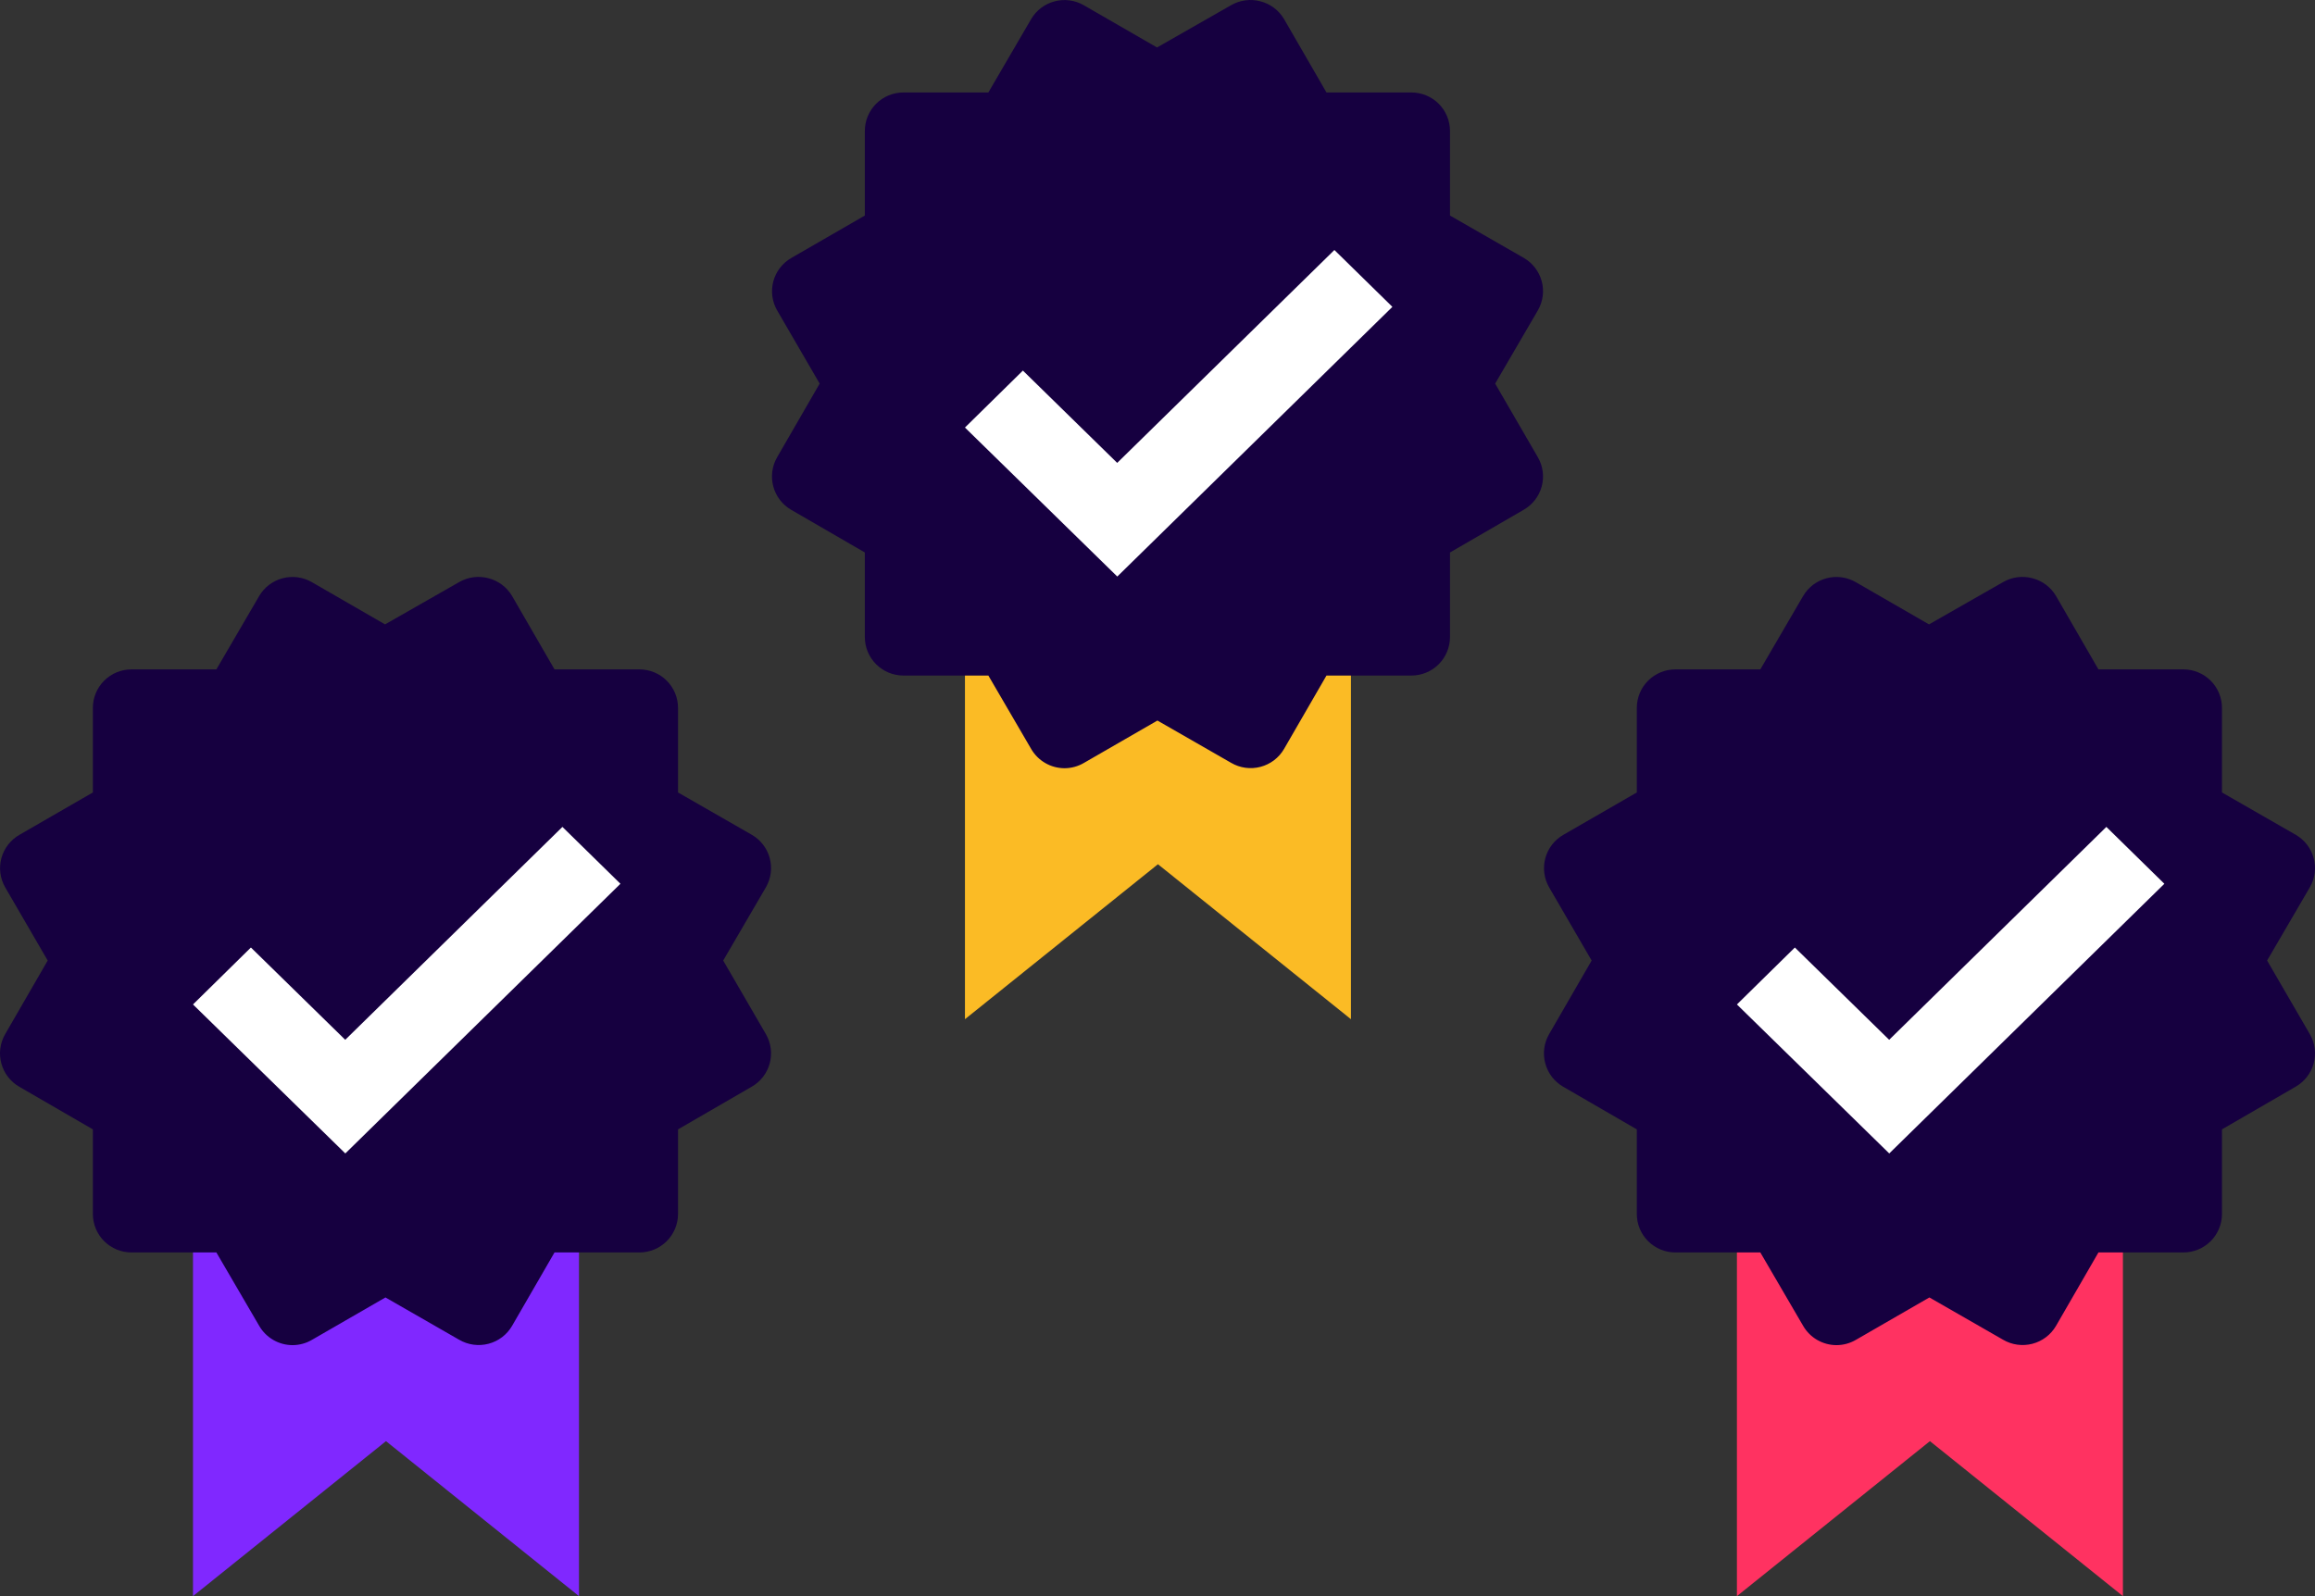 <svg width="145" height="100" viewBox="0 0 145 100" fill="none" xmlns="http://www.w3.org/2000/svg">
<rect x="0" y="0" width="145" height="100" fill="#333333" stroke="none"/>
<path d="M12.088 100V63.855H36.264V100L24.176 90.29L12.088 100Z" fill="#8028FF"/>
<path d="M0.087 66.637C0.254 67.245 0.653 67.764 1.199 68.082L5.817 70.757V76.058C5.817 76.698 6.072 77.31 6.525 77.762C6.979 78.214 7.593 78.468 8.235 78.468H13.553L16.237 83.07C16.448 83.435 16.751 83.737 17.116 83.949C17.48 84.16 17.894 84.273 18.316 84.275C18.75 84.275 19.176 84.159 19.549 83.938L24.143 81.287L28.76 83.938C29.035 84.098 29.338 84.203 29.653 84.246C29.969 84.289 30.289 84.27 30.597 84.189C30.905 84.109 31.193 83.969 31.447 83.776C31.7 83.585 31.912 83.345 32.072 83.07L34.732 78.468H40.05C40.692 78.468 41.307 78.214 41.76 77.762C42.213 77.31 42.468 76.698 42.468 76.058V70.757L47.086 68.082C47.639 67.765 48.043 67.242 48.211 66.628C48.378 66.014 48.295 65.359 47.98 64.805L45.297 60.179L47.98 55.577C48.295 55.023 48.378 54.368 48.211 53.754C48.043 53.14 47.639 52.617 47.086 52.299L42.468 49.649V44.348C42.468 43.709 42.213 43.096 41.76 42.644C41.307 42.192 40.692 41.938 40.05 41.938H34.732L32.072 37.336C31.747 36.786 31.217 36.388 30.598 36.227C30.291 36.145 29.97 36.124 29.655 36.165C29.34 36.206 29.035 36.309 28.76 36.468L24.118 39.119L19.525 36.468C18.973 36.152 18.318 36.066 17.702 36.228C17.086 36.391 16.56 36.788 16.237 37.336L13.553 41.938H8.235C7.593 41.938 6.979 42.192 6.525 42.644C6.072 43.096 5.817 43.709 5.817 44.348V49.649L1.224 52.299C0.947 52.457 0.704 52.667 0.508 52.919C0.313 53.17 0.17 53.458 0.087 53.764C0.004 54.071 -0.018 54.392 0.024 54.707C0.066 55.022 0.169 55.326 0.329 55.601L2.988 60.179L0.329 64.781C0.167 65.059 0.062 65.366 0.02 65.685C-0.021 66.003 0.001 66.327 0.087 66.637Z" fill="#160040"/>
<path d="M21.624 65.145L15.716 59.363L12.088 62.931L21.629 72.265L38.861 55.37L35.227 51.807L21.624 65.145Z" fill="white"/>
<path d="M108.792 100V63.855H132.969V100L120.881 90.29L108.792 100Z" fill="#FF3261"/>
<path d="M96.792 66.637C96.959 67.245 97.358 67.764 97.904 68.082L102.522 70.757V76.058C102.522 76.698 102.776 77.31 103.23 77.762C103.683 78.214 104.298 78.468 104.939 78.468H110.258L112.942 83.07C113.153 83.435 113.455 83.737 113.82 83.949C114.185 84.16 114.599 84.273 115.021 84.275C115.455 84.275 115.881 84.159 116.254 83.938L120.847 81.287L125.465 83.938C125.739 84.098 126.043 84.203 126.358 84.246C126.673 84.289 126.994 84.27 127.302 84.189C127.609 84.109 127.898 83.969 128.151 83.776C128.404 83.585 128.617 83.345 128.777 83.07L131.436 78.468H136.755C137.396 78.468 138.011 78.214 138.465 77.762C138.918 77.31 139.173 76.698 139.173 76.058V70.757L143.79 68.082C144.343 67.765 144.748 67.242 144.915 66.628C145.083 66.014 145 65.359 144.685 64.805L142.001 60.179L144.685 55.577C145 55.023 145.083 54.368 144.915 53.754C144.748 53.14 144.343 52.617 143.79 52.299L139.173 49.649V44.348C139.173 43.709 138.918 43.096 138.465 42.644C138.011 42.192 137.396 41.938 136.755 41.938H131.436L128.777 37.336C128.452 36.786 127.922 36.388 127.302 36.227C126.995 36.145 126.675 36.124 126.359 36.165C126.044 36.206 125.74 36.309 125.465 36.468L120.823 39.119L116.229 36.468C115.677 36.152 115.022 36.066 114.407 36.228C113.791 36.391 113.265 36.788 112.942 37.336L110.258 41.938H104.939C104.298 41.938 103.683 42.192 103.23 42.644C102.776 43.096 102.522 43.709 102.522 44.348V49.649L97.928 52.299C97.651 52.457 97.408 52.667 97.213 52.919C97.018 53.17 96.875 53.458 96.792 53.764C96.709 54.071 96.687 54.392 96.729 54.707C96.77 55.022 96.874 55.326 97.034 55.601L99.693 60.179L97.034 64.781C96.871 65.059 96.766 65.366 96.725 65.685C96.683 66.003 96.706 66.327 96.792 66.637Z" fill="#160040"/>
<path d="M118.328 65.145L112.421 59.363L108.792 62.931L118.333 72.265L135.565 55.37L131.932 51.807L118.328 65.145Z" fill="white"/>
<path d="M60.44 63.855V27.711H84.617V63.855L72.528 54.145L60.44 63.855Z" fill="#FBBB25"/>
<path d="M48.439 30.492C48.606 31.101 49.005 31.62 49.551 31.938L54.169 34.613V39.914C54.169 40.553 54.424 41.166 54.877 41.618C55.331 42.07 55.946 42.324 56.587 42.324H61.906L64.589 46.926C64.8 47.29 65.103 47.593 65.468 47.804C65.832 48.016 66.246 48.128 66.668 48.131C67.102 48.131 67.528 48.014 67.901 47.793L72.495 45.143L77.112 47.793C77.387 47.954 77.69 48.059 78.005 48.102C78.321 48.145 78.641 48.126 78.949 48.045C79.257 47.964 79.545 47.824 79.799 47.632C80.052 47.44 80.264 47.2 80.424 46.926L83.084 42.324H88.403C89.044 42.324 89.659 42.07 90.112 41.618C90.565 41.166 90.82 40.553 90.82 39.914V34.613L95.438 31.938C95.991 31.62 96.395 31.097 96.563 30.483C96.73 29.869 96.647 29.214 96.332 28.661L93.649 24.034L96.332 19.432C96.647 18.879 96.73 18.224 96.563 17.61C96.395 16.996 95.991 16.473 95.438 16.155L90.82 13.504V8.203C90.82 7.564 90.565 6.951 90.112 6.499C89.659 6.047 89.044 5.793 88.403 5.793H83.084L80.424 1.191C80.099 0.642 79.569 0.243 78.95 0.083C78.642 0 78.322 -0.021 78.007 0.021C77.692 0.062 77.388 0.165 77.112 0.324L72.47 2.974L67.877 0.324C67.325 0.007 66.67 -0.079 66.054 0.084C65.438 0.246 64.912 0.644 64.589 1.191L61.906 5.793H56.587C55.946 5.793 55.331 6.047 54.877 6.499C54.424 6.951 54.169 7.564 54.169 8.203V13.504L49.576 16.155C49.299 16.312 49.056 16.523 48.861 16.774C48.665 17.026 48.522 17.313 48.439 17.62C48.356 17.927 48.334 18.247 48.376 18.562C48.418 18.877 48.521 19.181 48.681 19.456L51.34 24.034L48.681 28.637C48.519 28.914 48.414 29.221 48.372 29.54C48.331 29.859 48.353 30.183 48.439 30.492Z" fill="#160040"/>
<path d="M69.976 29.001L64.069 23.218L60.44 26.786L69.981 36.121L87.213 19.225L83.58 15.663L69.976 29.001Z" fill="white"/>
</svg>
